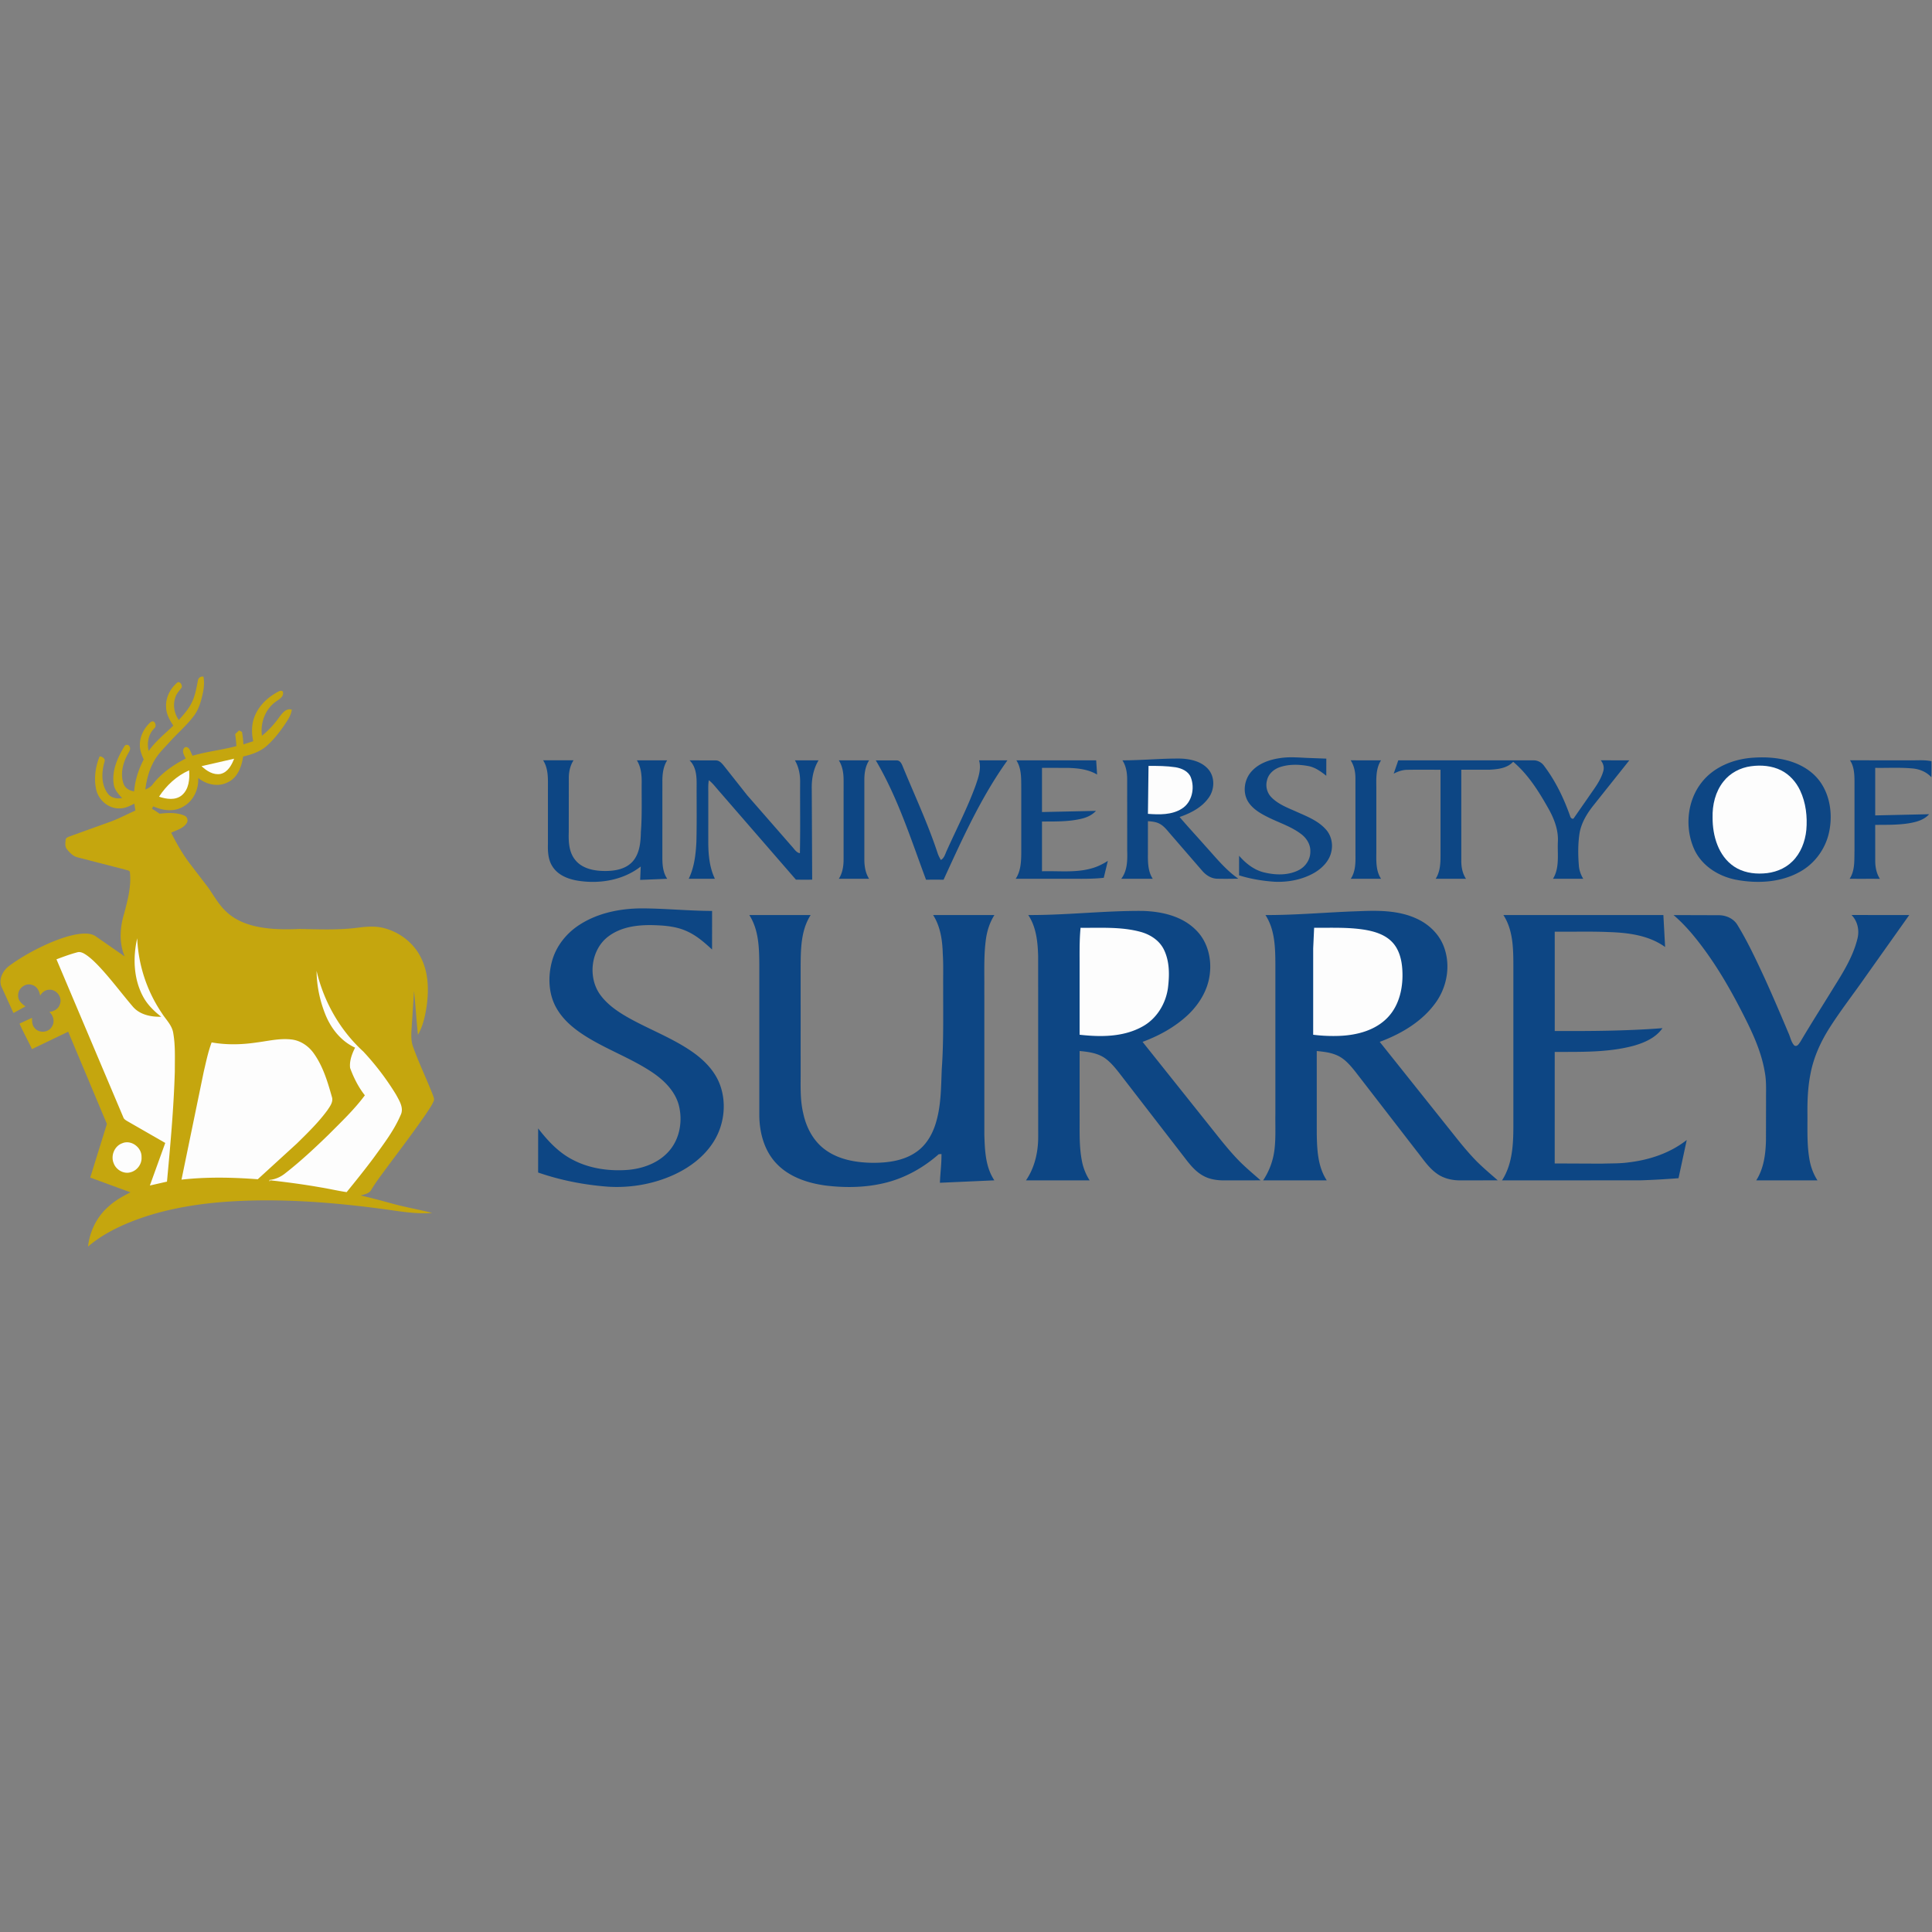 <?xml version="1.0" encoding="utf-8"?>
<svg xmlns="http://www.w3.org/2000/svg" viewBox="0 0 340 340">
  <rect x="0" y="0" width="340" height="340" fill="#808080" stroke="none"/>
  <path d="M34.823 119.786c.068-.496.479-.796.978-.703.178.931.108 1.889-.089 2.813-.307 1.457-.713 2.948-1.638 4.146-1.213 1.601-2.749 2.915-4.097 4.399-.941 1.055-1.996 2.032-2.726 3.257-.954 1.59-1.459 3.415-1.669 5.249.502-.226 1.006-.489 1.323-.958 1.528-1.943 3.597-3.381 5.782-4.497-.319-.624-.856-1.52-.06-2.026.8-.05.906.997 1.269 1.528 2.527-.746 5.166-1.005 7.706-1.692a22.64 22.64 0 0 0-.216-2.108l.684-.659.514.27c.131.728.211 1.464.251 2.202l1.731-.564c-.325-1.476-.313-3.056.284-4.466.78-1.901 2.382-3.367 4.186-4.291.272-.17.786-.211.782.232.05.726-.666 1.13-1.18 1.491-1.941 1.312-2.863 3.79-2.54 6.076a16.52 16.52 0 0 0 3.118-3.373c.508-.665 1.182-1.52 2.135-1.231-.124 1.059-.784 1.926-1.348 2.792-.887 1.273-1.853 2.508-3.01 3.543-1.167 1.055-2.695 1.567-4.2 1.918-.274 1.768-.964 3.744-2.718 4.538-1.696.881-3.765.402-5.197-.767.108 1.961-.798 3.982-2.527 4.986-1.625 1.051-3.709.777-5.388.008l-.218.433a16.17 16.17 0 0 1 1.331.865c1.451-.156 3-.251 4.372.338.533.205.715.898.381 1.352-.612.923-1.76 1.202-2.705 1.652.952 1.914 2.025 3.779 3.319 5.486l3.101 4.045c1.02 1.416 1.843 2.994 3.116 4.213 1.348 1.362 3.139 2.196 4.982 2.65 2.641.653 5.386.668 8.089.549 3.388.062 6.792.216 10.165-.211 1.372-.187 2.776-.307 4.15-.06 2.994.599 5.709 2.589 7.047 5.353 1.271 2.517 1.381 5.432 1.032 8.181-.251 1.849-.643 3.728-1.571 5.369-.282-2.573-.417-5.158-.692-7.731l-.466 7.21c-.033.896-.015 1.816.313 2.666 1.034 2.884 2.378 5.647 3.491 8.5.089.319.284.672.124 1.001-.348.835-.893 1.567-1.385 2.32-2.193 3.191-4.548 6.267-6.852 9.375-.958 1.306-1.953 2.589-2.78 3.985-.39.638-1.186.744-1.841.945 1.974.446 3.925.983 5.877 1.516 2.22.595 4.488.976 6.709 1.559-2.635.211-5.26-.213-7.861-.585-9.265-1.269-18.648-2.028-27.998-1.416-5.096.35-10.192 1.148-15.043 2.784-3.454 1.19-6.858 2.741-9.657 5.129.292-2.654 1.528-5.204 3.537-6.98 1.149-1.08 2.536-1.853 3.933-2.562l-7.084-2.596 2.933-9.437-6.814-16.233-6.369 3.062c-.711-1.507-1.522-2.963-2.196-4.488l2.202-1.018c.004.614-.004 1.302.452 1.781.751.966 2.436.852 3.039-.216.562-.831.286-1.967-.442-2.602.796-.095 1.611-.524 1.849-1.341.522-1.252-.68-2.768-2.017-2.552-.643.052-1.138.504-1.457 1.034-.118-.821-.574-1.679-1.435-1.897-1.18-.413-2.504.661-2.426 1.891-.037.856.653 1.439 1.283 1.893l-2.113 1.167-2.003-4.41c-.748-1.339.087-2.998 1.202-3.854 2.208-1.623 4.627-2.952 7.136-4.051 1.675-.713 3.408-1.339 5.218-1.598 1.012-.116 2.15-.162 3.014.471l5.009 3.483c-1.026-2.407-.835-5.139-.083-7.594.61-2.318 1.263-4.716 1.008-7.132.035-.363-.369-.417-.628-.498l-8.543-2.208c-.802-.168-1.383-.79-1.887-1.393-.421-.469-.319-1.157-.251-1.731.054-.375.468-.456.753-.591l6.601-2.378c1.7-.564 3.274-1.43 4.911-2.148l-.185-1.225c-.798.427-1.644.842-2.569.844-1.922.07-3.69-1.406-4.124-3.251-.458-1.961-.16-4.055.587-5.906.489.023 1.051.404.854.96-.529 1.824-.607 3.987.58 5.581.57.796 1.615.954 2.523.804-.666-.715-1.364-1.497-1.488-2.509-.328-2.336.678-4.6 1.86-6.551.149-.396.78-.433.925-.017.296.427-.062.885-.259 1.263-.875 1.545-1.375 3.46-.819 5.197.257.844 1.063 1.329 1.901 1.428.151-1.969.777-3.868 1.681-5.614-.35-.79-.678-1.615-.68-2.492-.027-1.358.568-2.674 1.474-3.663.27-.27.551-.676.991-.502.344.29.444.891.066 1.194-1.035 1.022-1.316 2.593-.976 3.974 1.192-1.717 2.849-3.016 4.337-4.459-.61-.935-1.198-1.949-1.261-3.089-.172-1.748.709-3.491 2.061-4.567.481-.046.736.475.697.893-.369.583-.925 1.059-1.122 1.743-.504 1.343-.216 2.875.593 4.034.819-.939 1.685-1.872 2.239-3.002.632-1.225.85-2.591 1.117-3.925" fill="#c5a60e"/>
  <path d="M308.833 133.323c3.63-.213 7.611.433 10.372 2.989 2.618 2.444 3.388 6.329 2.759 9.752-.52 2.998-2.39 5.734-5.032 7.256-3.392 1.976-7.548 2.218-11.338 1.515-3.103-.578-6.099-2.434-7.436-5.376-1.688-3.742-1.279-8.456 1.269-11.72 2.212-2.871 5.869-4.252 9.406-4.414m-88.532 2.374c1.265-1.377 3.13-2.019 4.938-2.28 1.797-.294 3.611-.064 5.415-.017l2.755.104-.006 3.018c-.925-.73-1.913-1.459-3.091-1.698-1.679-.317-3.46-.371-5.094.184-1.057.363-2.017 1.205-2.249 2.332a3.1 3.1 0 0 0 .823 3.016c1.229 1.229 2.904 1.835 4.459 2.533 1.789.798 3.705 1.547 5.046 3.039.979 1.047 1.321 2.593.991 3.974-.34 1.578-1.544 2.819-2.886 3.634-2.125 1.256-4.65 1.743-7.098 1.636-2.115-.145-4.225-.489-6.248-1.128l.004-3.45c1.167 1.343 2.627 2.508 4.389 2.933 1.972.479 4.169.556 6.031-.363 1.231-.595 2.125-1.872 2.115-3.259.073-1.25-.647-2.407-1.623-3.133-1.731-1.316-3.835-1.97-5.761-2.927-1.323-.651-2.681-1.422-3.512-2.681-1.088-1.673-.746-4.036.601-5.463" fill="#0d4684"/>
  <path d="m35.467 134.829 5.736-1.31c-.433 1.126-1.109 2.376-2.38 2.679-1.275.245-2.469-.531-3.356-1.37" fill="#fdfdfd"/>
  <g fill="#0d4684">
    <path d="M197.524 133.806c3.377.006 6.744-.338 10.121-.313 1.773.052 3.719.454 4.953 1.833 1.223 1.368 1.176 3.537.153 5.003-1.205 1.758-3.195 2.772-5.162 3.448 1.451 1.712 2.987 3.35 4.466 5.034 1.858 2.036 3.589 4.237 5.875 5.824-1.271.017-2.542.039-3.812.002-1.034-.056-1.934-.663-2.583-1.433l-5.564-6.427c-.595-.684-1.159-1.453-1.994-1.856-.609-.303-1.296-.352-1.959-.41l-.006 6.356c.01 1.298.116 2.67.854 3.784l-5.546.002c1.078-1.41 1.101-3.24 1.049-4.934l-.006-12.383c.012-1.223-.155-2.488-.84-3.531m72.321.006c.788-.029 1.513.398 1.947 1.047 1.986 2.649 3.437 5.672 4.532 8.786.058.299.471.663.682.278l2.533-3.64c.991-1.468 2.16-2.89 2.629-4.631.176-.665-.037-1.341-.473-1.853l5.036.012-6.284 7.893c-1.173 1.47-2.189 3.135-2.488 5.021-.267 1.822-.257 3.678-.112 5.51.044.86.332 1.685.777 2.419-1.775 0-3.551-.002-5.326 0 1.2-1.943.763-4.327.86-6.493.124-2.144-.697-4.186-1.743-6.014-1.667-2.942-3.514-5.882-6.122-8.085-1.057 1.142-2.693 1.318-4.155 1.395-1.659.014-3.319-.002-4.976.004l.002 15.996c-.012 1.117.205 2.256.825 3.201-1.779-.01-3.558 0-5.336-.006.869-1.354.862-3.012.854-4.563v-14.626c-1.947.004-3.895-.021-5.84.012-.848.004-1.659.288-2.401.678l.808-2.347 23.773.006m-174.268-.009h5.351c-.601.943-.836 2.059-.829 3.166l-.01 9.462c-.054 1.665.017 3.487 1.097 4.853 1.18 1.536 3.238 1.97 5.075 1.994 1.816.039 3.869-.274 5.121-1.725 1.196-1.408 1.362-3.35 1.397-5.119.228-2.892.116-5.792.143-8.687.014-1.352-.11-2.766-.85-3.941h5.342c-.715 1.109-.852 2.45-.85 3.738l-.002 13.347c-.002 1.294.097 2.664.856 3.763l-4.764.195.104-2.355c-3.023 2.355-7.047 3.074-10.784 2.538-1.785-.243-3.703-.92-4.723-2.502-.779-1.159-.865-2.604-.829-3.96l.002-11.037c-.004-1.285-.133-2.623-.848-3.73m25.769.004 4.627.015c.624-.006 1.043.5 1.408.935l4.107 5.193 7.922 9.07c.4.429.723 1.028 1.356 1.132.093-4.136.015-8.276.041-12.414.031-1.364-.224-2.745-.921-3.931l4.167.002c-.929 1.522-1.246 3.327-1.198 5.088l.073 15.911a201.23 201.23 0 0 1-2.857-.002l-13.683-15.768c-.522-.601-1.006-1.248-1.648-1.731-.133.78-.093 1.574-.093 2.361l-.002 8.512c.004 2.2.203 4.463 1.165 6.472l-4.607.002c.981-2.015 1.24-4.277 1.35-6.485.091-3.415.027-6.831.044-10.245.008-1.449-.141-3.058-1.252-4.117M147.615 133.804h5.342c-.684 1.047-.856 2.316-.846 3.543v13.718c-.012 1.24.149 2.527.836 3.589-1.777-.002-3.555 0-5.33 0 .649-1.008.838-2.222.84-3.402l.002-13.903c.002-1.227-.17-2.492-.844-3.545m6.507.009 3.715.006c.533.008.815.529.991.962 2.086 5.1 4.445 10.098 6.17 15.341.139.429.352.829.576 1.221.638-.355.777-1.122 1.078-1.729 1.696-3.773 3.614-7.455 5.029-11.35.489-1.422 1.045-2.948.62-4.461l4.996.008c-4.648 6.479-7.926 13.788-11.241 21.001-1.03-.004-2.061-.004-3.091 0-2.654-7.111-4.961-14.431-8.842-20.999m24.744-.007h14.041l.166 2.506c-1.559-.931-3.406-1.132-5.185-1.173l-4.515-.01v7.779l9.497-.207c-.674.746-1.613 1.165-2.575 1.389-2.264.539-4.611.473-6.922.487v8.753c2.873-.091 5.811.29 8.622-.481 1.059-.274 2.05-.759 2.967-1.348l-.719 2.977c-2.083.234-4.182.168-6.275.176h-9.226c.896-1.337.968-2.994.983-4.551v-11.402c-.019-1.656.073-3.441-.86-4.895m58.831-.004 5.347.004c-.945 1.455-.842 3.245-.831 4.903v11.21c-.015 1.603-.093 3.334.829 4.733-1.777.006-3.555-.002-5.33.004.815-1.227.852-2.747.827-4.169l-.006-13.521c.002-1.107-.228-2.227-.836-3.164m87.873 0 10.181.002c1.385.048 2.79-.129 4.159.156a48.97 48.97 0 0 1-.021 2.819c-.867-.945-2.094-1.445-3.356-1.547-2.169-.199-4.352-.064-6.528-.102v8.369l9.487-.211c-.891 1.022-2.264 1.375-3.545 1.594-1.965.315-3.96.269-5.942.284l.004 6.294c0 1.113.209 2.249.821 3.197-1.777-.006-3.553.002-5.328-.004.966-1.459.811-3.265.858-4.928V137.54c-.008-1.281-.06-2.635-.79-3.738"/>
  </g>
  <path d="M202.122 134.785c1.586-.006 3.182.002 4.754.24 1.078.184 2.26.686 2.687 1.777.738 1.893.216 4.399-1.58 5.513-1.768 1.119-3.958 1.061-5.966.908l.104-8.438m106.032.058c1.779-.245 3.665-.089 5.291.721 1.486.744 2.643 2.05 3.346 3.543 1.016 2.152 1.296 4.594 1.095 6.949-.205 2.04-.974 4.09-2.461 5.542-1.356 1.352-3.267 2.038-5.158 2.117-1.773.106-3.624-.224-5.115-1.229-2.755-1.86-3.775-5.394-3.765-8.57-.066-2.251.487-4.594 1.909-6.379 1.175-1.509 2.977-2.446 4.859-2.695m-280.169 5.36c1.296-1.984 3.114-3.674 5.297-4.634.118 1.536-.029 3.346-1.302 4.401-1.128.918-2.718.67-3.995.234" fill="#fdfdfd"/>
  <path d="M101.929 162.783c3.209-2.098 7.103-2.89 10.892-2.923 4.171.002 8.324.44 12.495.448l-.006 6.792c-1.345-1.244-2.751-2.475-4.443-3.224-1.729-.794-3.653-.987-5.535-1.053-2.815-.11-5.84.191-8.179 1.905-3.209 2.316-3.798 7.349-1.43 10.459 1.341 1.781 3.247 3.016 5.172 4.086 3.622 1.99 7.536 3.464 10.944 5.836 2.079 1.451 3.962 3.352 4.857 5.77 1.231 3.321.736 7.196-1.186 10.158-1.64 2.552-4.159 4.432-6.891 5.689-3.585 1.644-7.586 2.345-11.521 2.119-4.213-.309-8.402-1.119-12.397-2.502l.006-7.76c1.704 2.204 3.661 4.31 6.19 5.571 2.878 1.488 6.211 1.957 9.418 1.741 2.848-.203 5.79-1.287 7.623-3.564 1.775-2.193 2.214-5.274 1.489-7.957-.697-2.424-2.585-4.271-4.619-5.647-3.493-2.345-7.474-3.812-11.079-5.96-2.243-1.337-4.428-2.977-5.755-5.276-1.449-2.473-1.573-5.537-.85-8.262.701-2.664 2.511-4.957 4.806-6.447m79.029-1.751c6.727.035 13.424-.777 20.151-.724 3.313.102 6.858.889 9.288 3.296 2.16 2.061 2.915 5.249 2.461 8.137-.386 2.639-1.862 5.009-3.765 6.831-2.285 2.156-5.088 3.698-8.021 4.781l13.024 16.326c1.196 1.509 2.417 3.002 3.748 4.395 1.252 1.3 2.645 2.451 3.997 3.645-2.019.017-4.036-.002-6.052.01-1.346.029-2.745-.112-3.949-.759-1.325-.688-2.305-1.853-3.197-3.018l-11.759-15.229c-.736-.925-1.505-1.856-2.482-2.535-1.294-.881-2.892-1.084-4.41-1.227v11.127c.029 2.763-.126 5.554.417 8.282a9.655 9.655 0 0 0 1.346 3.354h-11.197c1.551-2.272 2.168-5.05 2.146-7.772l-.008-31.649c-.066-2.496-.321-5.137-1.739-7.271m41.74.002c5.5.021 10.979-.508 16.471-.678 3.475-.151 7.13-.153 10.33 1.403 2.079.989 3.84 2.737 4.627 4.924 1.198 3.255.527 7.042-1.507 9.82-2.386 3.307-6.051 5.444-9.81 6.848l13.295 16.666c1.188 1.501 2.417 2.973 3.752 4.347 1.186 1.178 2.467 2.254 3.723 3.356l-6.64.008c-1.48-.002-2.994-.365-4.186-1.273-1.414-1.039-2.365-2.544-3.448-3.895l-10.778-13.95c-.947-1.19-1.988-2.419-3.446-2.977-1.066-.435-2.224-.556-3.356-.67l.004 14.597c.048 2.784.18 5.765 1.76 8.168-3.732-.002-7.465.002-11.197-.004a12.472 12.472 0 0 0 2.021-5.631c.216-1.999.102-4.014.131-6.022V169.6c-.017-2.915-.1-6.043-1.744-8.566m-90.835-.005h10.801c-1.741 2.71-1.748 6.058-1.766 9.167l.002 17.964c.023 2.579-.153 5.195.448 7.729.51 2.442 1.719 4.812 3.738 6.34 2.411 1.837 5.533 2.372 8.494 2.405 2.678.012 5.525-.359 7.756-1.965 1.81-1.279 2.902-3.334 3.468-5.434.825-2.956.802-6.047.929-9.085.344-4.82.234-9.653.249-14.483-.021-1.945.058-3.893-.073-5.834-.062-2.347-.41-4.787-1.7-6.8l10.791-.002c-.813 1.279-1.285 2.741-1.493 4.235-.377 2.718-.27 5.467-.284 8.203l.004 26.265c.087 2.726.189 5.643 1.762 7.986l-9.584.427c.06-1.69.303-3.371.274-5.063l-.487.043c-2.571 2.262-5.627 4.014-8.944 4.913-3.568.962-7.329 1.037-10.982.591-3.16-.433-6.414-1.511-8.649-3.893-2.129-2.247-2.969-5.417-2.994-8.448v-26.48c-.017-2.985-.095-6.184-1.76-8.78m132.704-.001 28.156.002.307 5.629c-2.853-2.067-6.493-2.523-9.92-2.633-3.166-.141-6.336-.033-9.505-.068l.002 17.481c6.321.027 12.652-.012 18.959-.502-1.178 1.702-3.178 2.56-5.102 3.108-4.515 1.198-9.232 1.059-13.863 1.076l-.002 19.626 8.272.035c1.6-.06 3.207 0 4.797-.232 3.643-.433 7.262-1.642 10.167-3.933l-1.447 6.727c-2.264.172-4.53.311-6.796.375l-24.264.004c2.071-3.209 2.003-7.196 1.996-10.87v-26.847c-.008-3.047-.033-6.334-1.758-8.977m29.952.007 7.99.025c1.312.014 2.631.62 3.294 1.791 1.768 2.898 3.205 5.983 4.636 9.056 1.505 3.288 2.919 6.618 4.325 9.951.325.709.45 1.553 1.008 2.133.504.282.815-.321 1.061-.661 1.878-3.182 3.868-6.294 5.799-9.443 1.698-2.722 3.45-5.5 4.233-8.647.39-1.476.058-3.114-1.028-4.217l10.154.012-7.666 10.807c-2.081 2.996-4.335 5.873-6.298 8.948-1.592 2.484-2.844 5.216-3.402 8.125-.475 2.355-.574 4.768-.547 7.165.019 2.649-.106 5.322.354 7.944.224 1.31.684 2.579 1.41 3.698-3.591 0-7.184.004-10.774-.002 1.323-2.079 1.65-4.594 1.71-7.009l.015-6.945c-.023-1.673.097-3.363-.207-5.021-.657-4.007-2.494-7.681-4.339-11.255-1.795-3.456-3.752-6.837-6.033-9.997-1.685-2.328-3.506-4.584-5.697-6.458" fill="#0d4684"/>
  <path d="M190.162 163.276c3.491.039 7.055-.214 10.467.692 1.715.448 3.363 1.476 4.175 3.101 1.047 2.094 1.018 4.542.734 6.812-.39 2.797-2.017 5.446-4.534 6.8-3.34 1.839-7.324 1.831-11.011 1.416V170.38c.01-2.368-.062-4.743.17-7.103m41.101-.001c2.948.019 5.915-.126 8.838.336 1.75.288 3.578.829 4.853 2.133 1.254 1.275 1.714 3.104 1.826 4.841.203 3.004-.444 6.273-2.6 8.502-2.185 2.27-5.438 3.097-8.494 3.211a28.47 28.47 0 0 1-4.59-.201l.002-15.196.166-3.626m-206.169 11.95c-1.594-3.085-1.719-6.765-.949-10.102a25.43 25.43 0 0 0 4.383 13.245c.701 1.097 1.737 2.059 1.953 3.402.4 2.237.276 4.522.282 6.785-.189 6.479-.784 12.937-1.379 19.39l-3.012.686 2.708-7.492-6.589-3.786c-.311-.187-.674-.369-.796-.738l-11.76-27.792c1.205-.454 2.419-.906 3.667-1.234.545-.158 1.07.135 1.513.423.761.512 1.428 1.148 2.067 1.802 2.218 2.31 4.111 4.899 6.19 7.331 1.219 1.433 3.197 1.835 4.996 1.781-1.306-1.018-2.519-2.206-3.273-3.701m30.617-4.356c1.265 5.403 4.123 10.451 8.235 14.195a46.958 46.958 0 0 1 5.757 7.584c.583 1.082 1.418 2.349.794 3.597-1.148 2.683-2.942 5.021-4.64 7.372-1.559 2.106-3.205 4.142-4.855 6.176-1.551-.226-3.077-.593-4.627-.842-2.927-.516-5.875-.906-8.827-1.238l-.118.24a2.296 2.296 0 0 1-.006-.309c1.02-.083 1.974-.525 2.766-1.163 2.699-2.104 5.204-4.445 7.658-6.829 2.202-2.216 4.492-4.379 6.358-6.897-1.134-1.433-1.969-3.099-2.594-4.808-.151-1.238.33-2.484.873-3.582-2.492-1.136-4.273-3.41-5.26-5.913-.954-2.407-1.491-4.994-1.515-7.582m-10.69 12.606c2.052-.249 4.107-.782 6.188-.554 1.654.16 3.126 1.169 4.055 2.519 1.592 2.256 2.395 4.947 3.137 7.577.296.873-.321 1.661-.775 2.347-1.567 2.144-3.481 4.003-5.369 5.859l-6.899 6.304c-4.464-.34-8.964-.433-13.42.068l3.92-19.019c.411-1.723.757-3.472 1.387-5.133 2.567.46 5.199.408 7.776.033m-23.514 17.718c1.571-.682 3.458.744 3.396 2.411.106 1.196-.74 2.372-1.891 2.681-1.217.386-2.593-.413-3.01-1.588-.554-1.319.141-3.023 1.505-3.504" fill="#fdfdfd"/>
</svg>